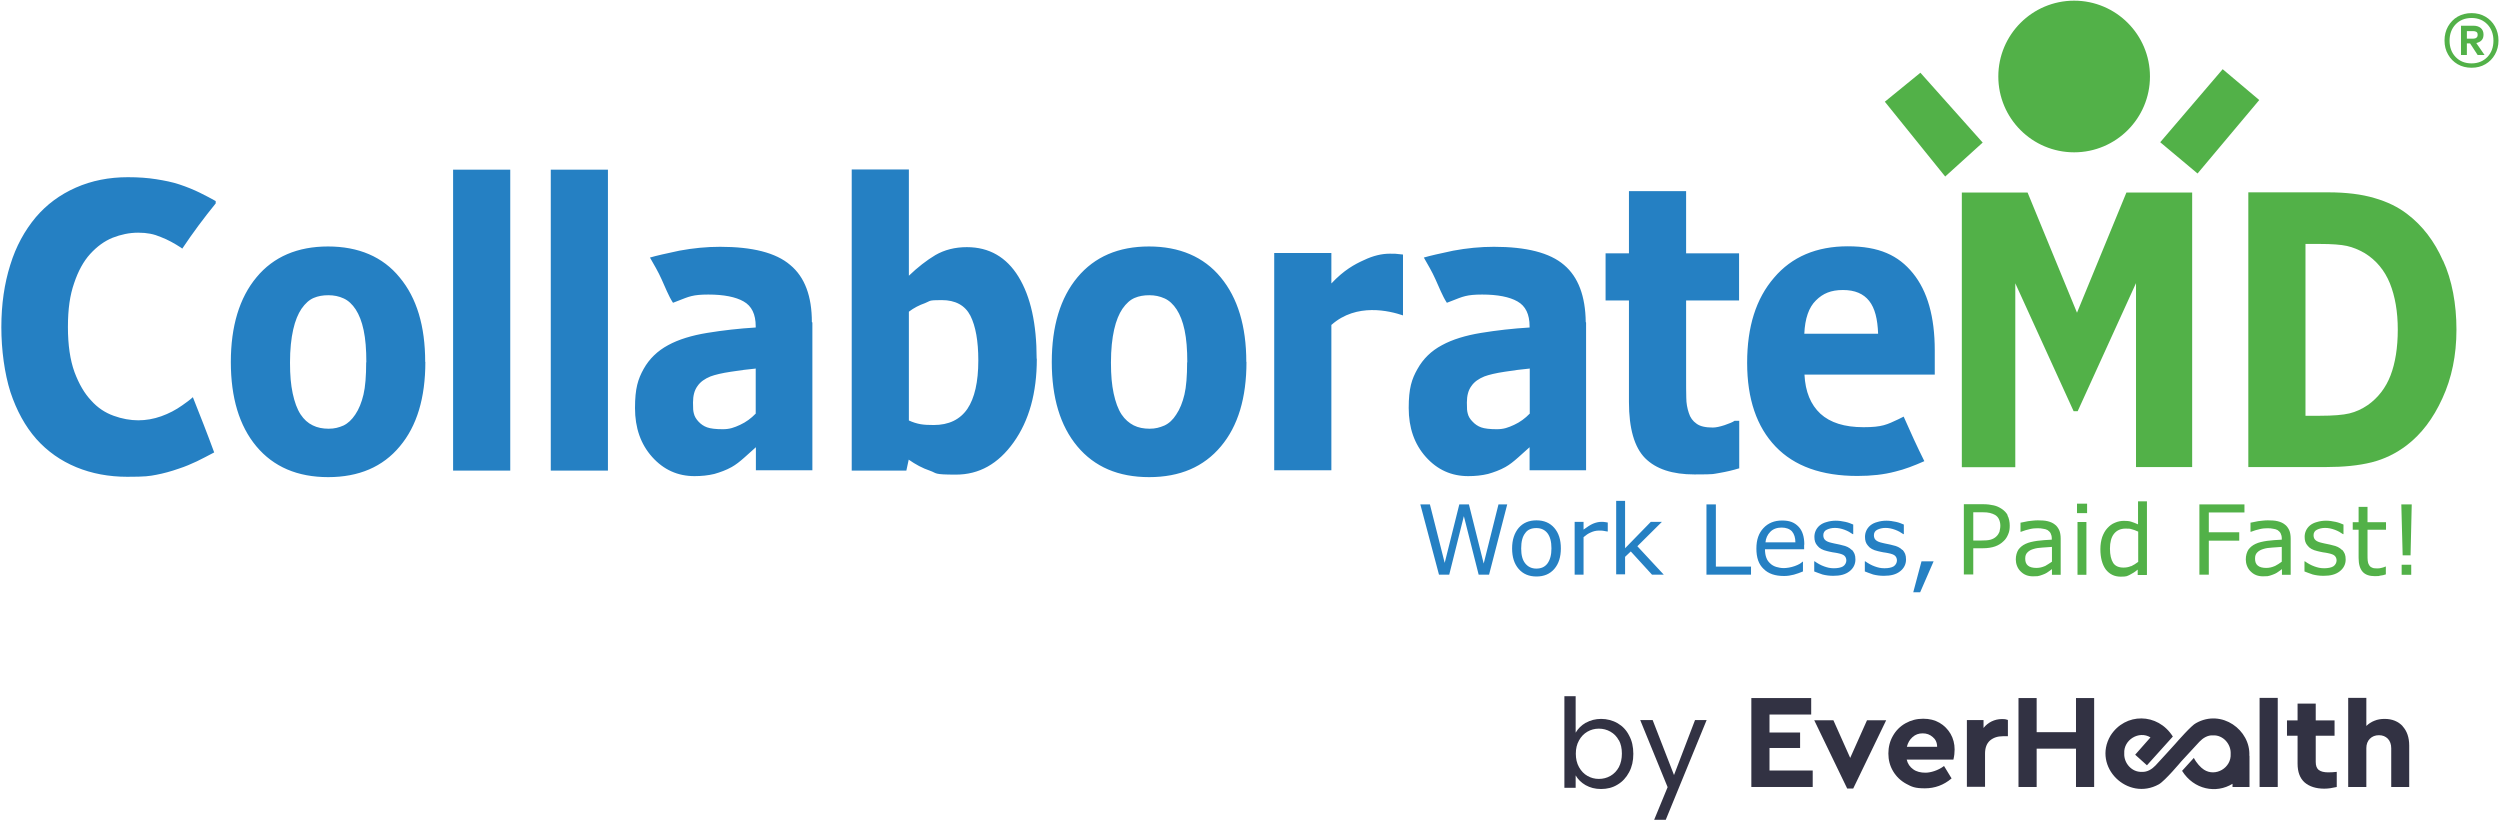 <svg xmlns="http://www.w3.org/2000/svg" xmlns:xlink="http://www.w3.org/1999/xlink" viewBox="0 0 1487 488"><defs><style>      .cls-1 {        fill: none;      }      .cls-2 {        fill: #52b148;      }      .cls-3 {        fill: #2580c3;      }      .cls-4 {        fill: #323243;      }      .cls-5 {        clip-path: url(#clippath);      }    </style><clipPath id="clippath"><rect class="cls-1" width="1487" height="488"></rect></clipPath></defs><g><g id="Layer_1"><g class="cls-5"><g><path class="cls-3" d="M791.9,193.2v86.5h-34v-129.2h34v18.1c7.4-7.9,13.8-11.4,19.4-13.9,5.4-2.6,10.6-3.8,15.2-3.8s2.6,0,4.1.1c1.5.1,2.8.3,3.9.4v36.2c-8-2.7-27.6-7.6-42.5,5.6ZM114.9,236.1c-2,1.8-4.2,3.4-6.5,5-3.8,2.7-8,4.9-12.5,6.5-4.5,1.6-9.1,2.4-13.7,2.4s-9.7-.9-14.6-2.7c-5-1.8-9.5-4.7-13.4-9.1-3.9-4.1-7.2-9.7-9.9-16.9-2.6-7.2-3.9-16.1-3.9-26.8s1.2-19,3.7-26.1c2.4-7.2,5.6-13,9.5-17.3,4.1-4.5,8.5-7.7,13.4-9.7,4.9-1.9,9.9-3,15.2-3s9.3.8,13.5,2.6c4.2,1.6,8.1,3.8,11.8,6.2.3.3.7.4.9.7,6.2-9.3,12.9-18.3,19.9-26.9v-1.4c-2.7-1.5-5.8-3.2-9.5-5-3.7-1.8-7.6-3.4-12.1-4.9-4.2-1.4-8.8-2.3-13.8-3.1-5-.8-10.6-1.2-16.8-1.2-11.2,0-21.5,2-31,6.2-9.5,4.2-17.3,10-23.8,17.6-6.6,7.9-11.8,17.3-15.2,28.4-3.5,11.1-5.3,23.4-5.3,37s1.9,27.5,5.4,38.6c3.7,11.1,8.8,20.4,15.4,27.9,6.6,7.4,14.6,13,23.8,16.8,9.2,3.8,19.4,5.7,30.3,5.7s13.1-.4,17.3-1.2c4.2-.8,8.7-2,13.5-3.7,3.7-1.2,7.2-2.7,10.6-4.3,3.2-1.6,6.8-3.4,10.3-5.3-4.1-11.2-8.4-22.1-12.7-32.9ZM253,215.3c0,21.3-5,38.1-15.2,50.2-10.1,12.2-24.4,18.3-42.6,18.3s-32.5-6.1-42.7-18.3c-10.2-12.2-15.2-29-15.2-50.2s5.1-38.2,15.3-50.4c10.1-12.2,24.4-18.3,42.5-18.3s32.6,6.1,42.6,18.4c10.2,12.2,15.2,29,15.2,50.2ZM217.9,215.5c0-7.6-.5-13.9-1.6-19.1-1.1-5.2-2.7-9.2-4.7-12.3-2-3.1-4.5-5.4-7.2-6.6-2.8-1.3-5.8-1.9-9.1-1.9s-6.1.5-8.7,1.6c-2.6,1.1-5,3.2-7.3,6.5-2,3-3.7,7-4.9,12.3-1.2,5.3-1.9,11.8-1.9,19.6s.5,13.1,1.6,18.4c1.1,5.1,2.6,9.3,4.7,12.5,2,3,4.3,5.1,7.2,6.5,2.8,1.4,6,2,9.5,2s6-.7,8.8-1.9c2.7-1.3,5-3.5,7-6.5,2.2-3.2,3.8-7.3,4.9-11.9,1.1-4.6,1.6-11.1,1.6-19.2ZM303.5,100.9h-34v179h34V100.9ZM361.6,100.9h-34v179h34V100.9ZM483.2,191.8v87.9h-33.6v-13.7c-1.8,1.6-4.1,3.7-6.8,6.1-2.7,2.4-5.1,4.3-7.6,5.7-3.2,1.8-6.8,3.1-10.3,4.1-3.7.9-7.6,1.3-11.8,1.3-10,0-18.4-3.8-25.2-11.4-6.8-7.6-10.2-17.3-10.2-29.1s1.8-17.2,5.1-23.2c3.4-6.1,8.3-10.8,14.6-14.2,6.2-3.4,14.1-5.8,23.3-7.3,9.2-1.5,18.8-2.6,28.8-3.2v-.7c0-7.2-2.4-12.1-7.2-14.8-4.7-2.7-11.8-4.1-21-4.1s-11.5,1.2-17.9,3.7c-1.1.4-2.2.8-3.1,1.2-2.8-4.3-4.6-9.3-6.8-14-2-4.5-4.5-8.7-6.9-12.9,3.7-1.1,9.5-2.4,17.5-4.1,8.1-1.5,16.1-2.3,24.2-2.3,19.2,0,33.2,3.5,41.7,10.8,8.7,7.2,12.9,18.6,12.9,34ZM449.7,219.2c-4.6.4-9.6,1.1-14.9,1.9-5.4.8-9.5,1.8-12.2,2.8-3.4,1.4-6,3.2-7.7,5.7-1.8,2.4-2.7,5.7-2.7,9.8s.1,4.9.5,6.5c.4,1.8,1.4,3.4,2.8,4.9,1.4,1.5,3.1,2.7,5.1,3.4,1.9.7,5.1,1.1,9.3,1.1s6.8-1,10.3-2.6c3.5-1.6,6.6-3.9,9.2-6.6h.1v-26.8ZM943.4,191.8v87.9h-33.6v-13.7c-1.8,1.6-4.1,3.7-6.8,6.1-2.7,2.4-5.1,4.3-7.6,5.7-3.2,1.8-6.8,3.1-10.3,4.1-3.7.9-7.6,1.3-11.8,1.3-10,0-18.4-3.8-25.2-11.4-6.8-7.6-10.2-17.3-10.2-29.1s1.8-17.2,5.2-23.2c3.4-6.1,8.2-10.8,14.6-14.2,6.2-3.4,14.1-5.8,23.3-7.3,9.2-1.5,18.8-2.6,28.8-3.2v-.7c0-7.2-2.4-12.1-7.2-14.8-4.7-2.7-11.8-4.1-21-4.1s-11.5,1.2-17.9,3.7c-1.1.4-2.2.8-3.1,1.2-2.8-4.3-4.6-9.3-6.8-14-2-4.5-4.5-8.7-6.9-12.9,3.7-1.1,9.5-2.4,17.5-4.1,8.1-1.5,16.1-2.3,24.2-2.3,19.2,0,33.2,3.5,41.7,10.8,8.5,7.2,12.7,18.6,12.9,34ZM910,219.2c-4.6.4-9.6,1.1-14.9,1.9-5.4.8-9.5,1.8-12.2,2.8-3.4,1.4-6,3.2-7.7,5.7-1.8,2.4-2.7,5.7-2.7,9.8s.1,4.9.5,6.5c.4,1.8,1.4,3.4,2.9,4.9,1.4,1.5,3.1,2.7,5.1,3.4,1.9.7,5.1,1.1,9.3,1.1s6.8-1,10.3-2.6c3.5-1.6,6.6-3.9,9.2-6.6h.1v-26.8ZM616.7,213.4c0,20.3-4.6,36.8-13.8,49.7-9.2,12.9-20.6,19.2-34.3,19.2s-11.1-.8-15.4-2.3c-4.5-1.5-8.7-3.8-12.7-6.6l-1.4,6.5h-32.5V100.8h34v63.2c5.2-5,10.6-9.2,15.8-12.3,5.4-3.1,11.6-4.7,18.7-4.7,13.3,0,23.6,6,30.7,17.6,7.3,11.9,10.8,28.2,10.8,48.7ZM581.9,214.3c0-11.5-1.6-20.3-4.7-26.5-3.2-6.2-8.9-9.3-17.1-9.3s-6.5.5-9.9,1.8c-3.4,1.2-6.6,2.8-9.6,5.1v64.7c2.4,1.1,4.7,1.8,6.9,2.2,2.2.4,4.9.5,7.9.5,8.9,0,15.6-3.2,20-9.6,4.3-6.4,6.5-16,6.5-28.8ZM741.4,215.3c0,21.3-5,38.1-15.2,50.2-10.2,12.2-24.4,18.3-42.7,18.3s-32.5-6.1-42.7-18.3c-10.2-12.2-15.2-29-15.2-50.2s5.1-38.2,15.3-50.4c10.2-12.2,24.4-18.3,42.5-18.3s32.6,6.1,42.7,18.4c10.1,12.2,15.2,29,15.2,50.2ZM706.2,215.5c0-7.6-.5-13.9-1.6-19.1-1.1-5.2-2.7-9.2-4.7-12.3-2-3.1-4.5-5.4-7.2-6.6-2.9-1.3-5.8-1.9-9.1-1.9s-6.1.5-8.7,1.6c-2.6,1.1-5,3.2-7.3,6.5-2,3-3.7,7-4.9,12.3-1.2,5.3-1.9,11.8-1.9,19.6s.5,13.1,1.6,18.4c1.1,5.1,2.6,9.3,4.7,12.5,2,3,4.5,5.1,7.2,6.5,2.8,1.4,6,2,9.5,2s5.9-.7,8.8-1.9c2.8-1.3,5.1-3.5,7-6.5,2.2-3.2,3.8-7.3,4.9-11.9,1.1-4.6,1.6-11.1,1.6-19.2ZM1034.5,278.6v-28.3h-2.8c-1.1.8-3.1,1.6-6,2.6-2.8.9-5.1,1.4-6.9,1.4-4.3,0-7.6-.7-9.7-2.3-2.2-1.5-3.8-3.7-4.6-6.4-.9-2.7-1.5-5.7-1.5-9.1-.1-3.4-.1-7.4-.1-11.9v-45.9h31.5v-28h-31.5v-37h-34v37h-13.9v28h13.9v60.4c0,15.7,3.2,26.9,9.6,33.4,6.5,6.5,16.2,9.7,29.4,9.7s10.8-.3,14.9-.9c4.1-.7,7.9-1.6,11.5-2.7h.3ZM1150.7,222.8h-77.4c.5,10.2,3.7,17.9,9.5,23.3,5.8,5.3,14.3,8,25.6,8s14-1.6,20.7-4.7c1.1-.5,2.2-1.1,3.2-1.6,3.9,8.9,8,17.9,12.3,26.5-6.1,2.7-11.8,4.9-17.3,6.2-6.8,1.8-14.2,2.6-22.5,2.6-21.3,0-37.5-5.8-48.7-17.5-11.2-11.7-16.9-28.3-16.9-49.8s5.3-38.2,16-50.6c10.6-12.5,25.3-18.7,43.9-18.7s30.1,5.4,38.7,16c8.7,10.7,13,26,13,45.9v14.5ZM1117.1,198.5c-.3-8.7-1.9-15.2-5.3-19.5-3.4-4.3-8.5-6.5-15.6-6.5s-11.9,2-16.1,6.2c-4.2,4.1-6.5,10.7-6.9,19.8h43.9ZM891.3,300l-8.8,35.2-8.8-35.2h-5.7l-8.7,34.8-8.8-34.8h-5.7l11.1,41.8h6.1l8.7-34.8,8.8,34.8h6.2l10.8-41.8h-5.3ZM928.4,326.2c0,5.1-1.3,9.2-3.9,12.2-2.6,3-6.1,4.5-10.6,4.5s-8-1.5-10.6-4.5c-2.6-3-3.9-7-3.9-12.2s1.4-9.2,3.9-12.2c2.6-3,6.1-4.5,10.6-4.5s8,1.5,10.6,4.5c2.6,3,3.9,7,3.9,12.2ZM922.8,326.2c0-4.1-.8-7-2.4-9.1-1.6-2-3.8-3-6.6-3s-5.2.9-6.6,3c-1.6,2-2.4,5-2.4,9.1s.8,6.9,2.4,8.9c1.6,2,3.8,3.1,6.6,3.1s5-.9,6.6-3c1.6-2.2,2.4-5.1,2.4-9.1ZM956.3,316.1v-5.3c-.8-.1-1.5-.3-1.9-.3-.4-.1-1.1-.1-2-.1-1.6,0-3.2.4-4.9,1.1-1.6.7-3.4,1.9-5.6,3.5v-4.6h-5.3v31.4h5.3v-22.3c1.4-1.2,2.8-2.2,4.3-2.8,1.5-.7,3.1-1.1,4.7-1.1s1.9,0,2.6.1c.8.1,1.5.3,2.3.4h.4ZM973.9,324.9l14.6-14.5h-6.6l-15.3,15.7v-28.2h-5.3v43.7h5.3v-10.4l3.4-3.2,12.6,13.8h7l-15.7-16.9ZM1041.6,337h-21v-37h-5.6v41.8h26.5v-4.9ZM1073.1,324v2.7h-23.3c0,1.9.3,3.7.8,5,.5,1.5,1.4,2.6,2.4,3.5.9.9,2.2,1.6,3.5,2,1.4.4,2.8.7,4.5.7s4.3-.4,6.5-1.2c2.2-.8,3.7-1.6,4.6-2.6h.3v5.8c-1.8.8-3.7,1.4-5.4,1.9-1.9.5-3.8.8-5.8.8-5.3,0-9.3-1.3-12.2-4.2-3-2.8-4.3-6.8-4.3-12.1s1.4-9.2,4.2-12.2c2.8-3,6.5-4.5,11.1-4.5s7.4,1.2,9.8,3.7c2.3,2.4,3.4,6,3.4,10.6ZM1067.9,322.6c0-2.8-.7-4.9-2-6.5-1.4-1.5-3.5-2.3-6.2-2.3s-5.1.8-6.8,2.6c-1.6,1.6-2.6,3.8-2.8,6.2h17.9ZM1101.4,327.1c-1.4-1.4-3.2-2.3-5.7-2.8-.8-.3-1.8-.4-3-.7-1.2-.3-2.3-.4-3.2-.7-1.8-.4-3-.9-3.8-1.6-.8-.7-1.2-1.6-1.2-3s.7-2.6,2-3.2c1.4-.7,3-1.1,4.9-1.1s3.8.4,5.7,1.1c1.9.7,3.5,1.6,4.9,2.6h.3v-5.7c-1.2-.5-2.8-1.2-4.7-1.6-1.9-.4-3.8-.7-5.7-.7s-3.8.3-5.4.8c-1.6.4-3,1.1-4.1,2-1.1.9-1.9,2-2.4,3.1-.5,1.1-.8,2.3-.8,3.7,0,2.2.5,3.9,1.8,5.3,1.1,1.5,3.1,2.6,5.8,3.2.9.3,2,.4,3.2.7,1.2.1,2.2.4,3,.5,2,.4,3.4.9,4.1,1.6.7.7,1.1,1.6,1.1,2.8s-.7,2.7-2,3.5c-1.2.7-3.1,1.1-5.4,1.1s-3.8-.4-5.8-1.1c-2-.7-3.9-1.8-5.6-3h-.3v6c1.4.5,3,1.2,4.9,1.8,1.9.5,4.1.8,6.4.8,4.2,0,7.3-.8,9.7-2.7,2.3-1.8,3.5-4.2,3.5-7s-.7-4.1-2-5.7ZM1131.5,327.1c-1.4-1.4-3.2-2.3-5.7-2.8-.8-.3-1.8-.4-3-.7-1.2-.3-2.3-.4-3.2-.7-1.8-.4-3-.9-3.8-1.6-.8-.7-1.2-1.6-1.2-3s.7-2.6,2-3.2c1.4-.7,3-1.1,4.9-1.1s3.8.4,5.7,1.1c1.9.7,3.5,1.6,4.9,2.6h.3v-5.7c-1.2-.5-2.8-1.2-4.7-1.6-1.9-.4-3.8-.7-5.7-.7s-3.8.3-5.4.8c-1.6.4-3,1.1-4.1,2-1.1.9-1.9,2-2.4,3.1-.5,1.1-.8,2.3-.8,3.7,0,2.2.5,3.9,1.8,5.3,1.1,1.5,3.1,2.6,5.8,3.2.9.3,2,.4,3.2.7,1.2.1,2.2.4,3,.5,2,.4,3.4.9,4.1,1.6.7.7,1.1,1.6,1.1,2.8s-.7,2.7-2,3.5c-1.2.7-3.1,1.1-5.4,1.1s-3.8-.4-5.8-1.1c-2-.7-3.9-1.8-5.6-3h-.3v6c1.4.5,3,1.2,4.9,1.8,1.9.5,4.1.8,6.4.8,4.2,0,7.3-.8,9.7-2.7,2.3-1.8,3.5-4.2,3.5-7s-.7-4.1-2-5.7ZM1142.9,333.9l-4.9,18.4h4.1l8-18.4h-7.2Z"></path><path class="cls-4" d="M943.3,429.9c2.6-1.5,5.7-2.3,9.1-2.3s6.9.9,9.8,2.6c2.9,1.7,5.2,4.1,6.8,7.3,1.7,3.1,2.5,6.7,2.5,10.9s-.8,7.7-2.5,10.9c-1.7,3.2-4,5.7-6.9,7.4-2.9,1.8-6.2,2.6-9.8,2.6s-6.5-.8-9.2-2.3c-2.6-1.5-4.6-3.5-5.9-5.8v7.4h-6.7v-54.5h6.7v21.7c1.4-2.4,3.4-4.4,6-5.9ZM962.9,440.4c-1.2-2.3-2.9-4-5-5.2-2.1-1.2-4.4-1.8-6.9-1.8s-4.7.6-6.8,1.8c-2.1,1.2-3.8,3-5,5.2-1.3,2.3-1.9,4.9-1.9,7.9s.6,5.7,1.9,8c1.3,2.3,2.9,4,5,5.2,2.1,1.2,4.3,1.8,6.8,1.8s4.8-.6,6.9-1.8c2.1-1.2,3.8-3,5-5.2,1.2-2.3,1.8-5,1.8-8.1s-.6-5.7-1.8-8Z"></path><path class="cls-4" d="M1015.1,428.3l-24.3,59.3h-6.9l8-19.4-16.3-39.9h7.4l12.7,32.7,12.5-32.7h6.9Z"></path><path class="cls-4" d="M1338,449.5v18.6h-10.1v-1.9c-9.7,6-23,3.5-30-7.7l7-7.7c1.5,3,4.1,5.8,6,7,6.9,4.5,16.4-1.1,15.9-9.4.3-5.8-4.5-11.3-10.5-11-3.2-.2-6,1.6-8.1,3.8l-10.8,11.7s-9.6,11.5-13.3,13.6c-18.5,10.3-39.7-10.3-28.8-28.9,8.7-13.8,28.1-13.8,37.1.5l-15.4,17.1-7-6.3,9.1-10.3c-6.9-4.2-16.1,1.5-15.6,9.5-.3,5.8,4.5,11.3,10.5,11,3.2.2,6-1.6,8.1-3.8,0,0,11.7-12.7,11.7-12.8,1.3-1.5,9.9-11.3,12.4-12.4,15.3-8.6,32.5,4.2,31.7,19.4Z"></path><path class="cls-4" d="M1161.9,451.8h-27.8c.6,2.5,1.9,4.4,3.9,5.8,1.9,1.4,4.4,2,7.3,2s7.6-1.3,11-4l4.5,7.4c-4.7,4-10,5.9-15.9,5.9s-7.8-.9-11.1-2.7c-3.3-1.8-5.9-4.3-7.8-7.5-1.9-3.2-2.8-6.7-2.8-10.5s.9-7.4,2.7-10.5c1.8-3.2,4.3-5.7,7.5-7.5,3.2-1.8,6.7-2.7,10.5-2.7s6.9.8,9.7,2.4c2.8,1.6,5,3.9,6.6,6.6,1.6,2.8,2.4,5.9,2.4,9.3,0,1.9-.2,3.9-.7,5.9ZM1137.6,438.4c-1.7,1.5-2.8,3.4-3.4,5.8h18c0-2.5-.9-4.4-2.6-5.8-1.7-1.5-3.6-2.2-6-2.2s-4.3.7-6,2.2Z"></path><path class="cls-4" d="M1077.3,425h-24.8v10.7h18.2v9.2h-18.2v13.4h25.7v9.8h-36.5v-52.9h35.6v9.8h0Z"></path><path class="cls-4" d="M1121.9,428.4l-19.6,40.6h-3.6l-19.6-40.6h11.4l10,22.4,10-22.4h11.5Z"></path><path class="cls-4" d="M1194.3,428.4v9.5h-2.9c-3.3,0-5.8.9-7.8,2.6-1.9,1.7-2.9,4.3-2.9,7.7v19.8h-10.8v-39.7h9.9v4.7c1.3-1.7,3-3,4.8-3.9,1.9-.9,3.9-1.4,6.1-1.4s2.5.2,3.5.5Z"></path><path class="cls-4" d="M1245.6,468.1h-10.8v-22.8h-23.4v22.8h-10.8v-52.9h10.8v20.3h23.4v-20.3h10.8v52.9Z"></path><path class="cls-4" d="M1354.8,468.1h-10.8v-53h10.8v53Z"></path><path class="cls-4" d="M1389.9,459v9.1c-2.6.6-5,1-7.4,1-5,0-8.9-1.3-11.7-3.7-2.8-2.5-4.2-6.2-4.2-11.2v-16.6h-6.3v-9.1h6.3v-10h10.8v10h11.2v9.1h-11.2v15.6c0,2.3.6,3.8,1.8,4.8,1.2.9,3.1,1.4,5.6,1.4s2.4-.1,5.1-.3Z"></path><path class="cls-4" d="M1429,431.9c2.7,2.9,4,6.8,4,11.6v24.6h-10.7v-23.1c0-2.3-.7-4.2-2-5.6-1.4-1.4-3.1-2.1-5.3-2.1s-4,.7-5.4,2.1c-1.4,1.4-2.1,3.3-2.1,5.6v23.1h-10.8v-53h10.8v16.7c1.3-1.3,3-2.4,4.8-3.1,1.9-.8,3.9-1.1,6.1-1.1,4.5,0,8.1,1.5,10.8,4.4Z"></path><path class="cls-2" d="M1233.7.4c24.9,0,45.1,20.2,45.1,45.1s-20.2,45.1-45.1,45.1-45.1-20.2-45.1-45.1S1208.8.4,1233.7.4ZM1142.2,43.3l-21.1,17.2,35.9,44.5,22.3-20.2-37.1-41.6ZM1322.1,41.1l-37.2,43.5,22.2,18.6,36.7-43.7-21.7-18.3ZM1303.9,277.8V114.5h-39.1l-29.4,71.5-29.4-71.5h-39.1v163.4h31.8v-109.4l34.7,76.1h2.4l34.7-76.2v109.4h33.6-.1ZM1453.1,155.1c-5.1-11.6-12.2-20.9-21.3-27.8-5.3-4.1-11.8-7.3-19.5-9.5-7.7-2.3-16.9-3.4-27.6-3.4h-47.4v163.4h46.2c10.4,0,19.5-.9,27.1-2.8,7.6-1.9,14.6-5.3,21-10.2,8.5-6.5,15.6-15.7,21.1-27.8,5.6-12.1,8.4-25.7,8.4-40.9s-2.6-29.5-8-41.2ZM1421.9,223.3c-2.8,7.3-7.4,13.3-13.5,17.6-3.5,2.4-7.2,4.1-11,5-3.7.9-9.6,1.4-17.6,1.4h-8.5v-102.2h8.5c7.2,0,12.6.4,16.2,1.2,3.5.8,7,2.2,10.6,4.3,6.8,4.2,11.8,10.3,14.9,17.9,3.1,7.7,4.7,16.9,4.7,27.6s-1.5,19.9-4.3,27.2ZM1194.2,306.5c-.8-1.5-2-2.8-3.7-3.9-1.4-.9-2.8-1.6-4.6-2-1.8-.4-3.8-.7-6.4-.7h-11.4v41.8h5.6v-15.6h5.6c3,0,5.4-.4,7.4-1.1,2-.7,3.7-1.8,5.1-3.2,1.2-1.1,2-2.4,2.7-4.1.7-1.6.9-3.2.9-5.1s-.4-4.5-1.4-6.1ZM1189.3,316.3c-.4.9-.9,1.9-1.9,2.8-.8.8-2,1.5-3.4,1.9-1.5.4-3.2.5-5.6.5h-4.7v-16.8h5.6c1.8,0,3.1.1,4.3.4,1.2.3,2.2.7,3.1,1.2,1.1.7,1.8,1.5,2.3,2.6.5,1.1.8,2.3.8,3.8s-.3,2.3-.5,3.5ZM1225.7,341.9v-21.5c0-2-.3-3.8-.9-5.1-.7-1.4-1.5-2.6-2.7-3.4-1.1-.9-2.6-1.5-4.2-1.9-1.6-.4-3.7-.5-5.8-.5s-3.9.3-5.8.5c-1.9.4-3.4.7-4.5.9v5.4h.3c1.8-.7,3.5-1.2,5.3-1.6,1.6-.4,3.2-.5,4.6-.5s2.2.1,3.2.3c1.1.1,1.9.4,2.7.8.7.5,1.4,1.1,1.8,1.9.4.8.7,1.8.7,3v.8c-3.1.1-6,.4-8.7.7-2.7.4-5,.9-6.9,1.8-1.9.9-3.2,2-4.3,3.5-.9,1.5-1.5,3.4-1.5,5.8s.9,5.3,3,7.2c1.9,1.9,4.3,2.8,7.2,2.8s3-.1,4.1-.4c1.1-.3,2-.7,3-1.1.7-.3,1.5-.8,2.3-1.4.8-.5,1.5-1.1,1.9-1.4v3.4h5.4ZM1216.3,336.7c-1.6.7-3.2,1.1-5.1,1.1s-3.9-.4-5-1.4c-1.1-.9-1.6-2.3-1.6-4.1s.4-2.8,1.4-3.8,2.2-1.6,3.7-2c1.2-.4,3-.7,5.1-.8,2.2-.1,4.1-.3,5.7-.4v8.8c-1.4.9-2.8,1.9-4.1,2.6ZM1241.4,299.6h-6v5.6h6v-5.6ZM1241,310.5h-5.3v31.4h5.3v-31.4ZM1277,341.9v-43.7h-5.3v13.7c-1.5-.7-2.8-1.2-4.1-1.6-1.2-.4-2.7-.5-4.3-.5s-3.5.3-5.3,1.1c-1.8.7-3.2,1.8-4.5,3.2-1.4,1.5-2.3,3.2-3.1,5.3-.7,2.2-1.1,4.5-1.1,7.2,0,5.1,1.1,9.2,3.2,12.1,2.2,2.8,5.1,4.3,8.9,4.3s3.8-.4,5.4-1.1c1.6-.8,3.2-1.8,4.7-3.1v3.2h5.3,0ZM1267.6,336.7c-1.6.7-3.1.9-4.6.9-2.7,0-4.9-.9-6.1-2.8-1.2-1.9-1.9-4.7-1.9-8.5s.8-6.8,2.4-8.8c1.6-2,3.9-3.1,6.9-3.1s2.6.1,3.7.4c1.1.3,2.3.7,3.8,1.4v18c-1.4,1.1-2.8,1.9-4.2,2.6ZM1335,304.9v-4.9h-26.8v41.8h5.6v-20.2h18.1v-5h-18.1v-11.8h21.3ZM1362.5,341.9v-21.5c0-2-.3-3.8-.9-5.1-.7-1.4-1.5-2.6-2.7-3.4-1.1-.9-2.6-1.5-4.2-1.9-1.6-.4-3.7-.5-5.8-.5s-3.9.3-5.8.5c-1.9.4-3.4.7-4.5.9v5.4h.3c1.8-.7,3.5-1.2,5.3-1.6,1.6-.4,3.2-.5,4.6-.5s2.2.1,3.2.3c1.1.1,1.9.4,2.7.8.7.5,1.4,1.1,1.8,1.9.4.8.7,1.8.7,3v.8c-3.1.1-6,.4-8.7.7-2.7.4-5,.9-6.9,1.8-1.9.9-3.2,2-4.3,3.5-.9,1.5-1.5,3.4-1.5,5.8s.9,5.3,3,7.2c1.9,1.9,4.3,2.8,7.2,2.8s3-.1,4.1-.4c1.1-.3,2-.7,3-1.1.7-.3,1.5-.8,2.3-1.4.8-.5,1.5-1.1,1.9-1.4v3.4h5.4ZM1353,336.7c-1.6.7-3.2,1.1-5.1,1.1s-3.9-.4-5-1.4c-1.1-.9-1.6-2.3-1.6-4.1s.4-2.8,1.4-3.8c.9-.9,2.2-1.6,3.7-2,1.2-.4,3-.7,5.1-.8,2.2-.1,4.1-.3,5.7-.4v8.8c-1.2.9-2.7,1.9-4.1,2.6ZM1393,327.1c-1.4-1.4-3.2-2.3-5.7-2.8-.8-.3-1.8-.4-3-.7-1.2-.3-2.3-.4-3.2-.7-1.8-.4-3-.9-3.8-1.6-.8-.7-1.2-1.6-1.2-3s.7-2.6,2-3.2c1.4-.7,3-1.1,4.9-1.1s3.8.4,5.7,1.1c1.9.7,3.5,1.6,4.9,2.6h.3v-5.7c-1.2-.5-2.8-1.2-4.7-1.6-1.9-.4-3.8-.7-5.7-.7s-3.8.3-5.4.8c-1.6.4-3,1.1-4.1,2-1.1.9-1.9,2-2.4,3.1-.5,1.1-.8,2.3-.8,3.7,0,2.2.5,3.9,1.8,5.3,1.1,1.5,3.1,2.6,5.8,3.2.9.3,2,.4,3.2.7,1.2.1,2.2.4,3,.5,2,.4,3.4.9,4.1,1.6.7.7,1.1,1.6,1.1,2.8s-.7,2.7-2,3.5c-1.2.7-3.1,1.1-5.4,1.1s-3.8-.4-5.8-1.1c-2-.7-3.9-1.8-5.6-3h-.3v6c1.4.5,3,1.2,4.9,1.8,1.9.5,4.1.8,6.4.8,4.2,0,7.3-.8,9.7-2.7,2.3-1.8,3.5-4.2,3.5-7s-.7-4.1-2-5.7ZM1419.1,341.6v-4.6h-.3c-.4.3-1.1.4-2,.7-.9.3-1.9.4-2.7.4-1.5,0-2.6-.1-3.2-.5-.8-.3-1.4-.8-1.8-1.6-.5-.8-.7-1.6-.8-2.6-.1-.9-.1-2.3-.1-3.9v-14.4h11v-4.5h-11v-9.1h-5.3v9.1h-3.5v4.5h3.5v16.7c0,3.8.8,6.5,2.4,8.3,1.6,1.8,4.1,2.6,7.3,2.6s1.9-.1,3.1-.3c1.2-.1,2.3-.4,3.2-.7h.1ZM1428.3,300l.8,30.3h4.7l.7-30.3h-6.2ZM1434.2,335.9h-5.7v6h5.7v-6ZM1470.1,7.8c-3.1,0-5.8.7-8.3,2.1-2.4,1.4-4.3,3.4-5.7,5.8-1.4,2.5-2.1,5.3-2.1,8.4s.7,5.9,2.1,8.3c1.4,2.5,3.3,4.4,5.7,5.8,2.4,1.4,5.2,2.1,8.3,2.1s5.8-.7,8.2-2.1c2.4-1.4,4.3-3.3,5.7-5.8,1.4-2.5,2.1-5.2,2.1-8.3s-.7-5.9-2.1-8.4c-1.4-2.5-3.3-4.4-5.7-5.8-2.4-1.4-5.2-2.1-8.2-2.1ZM1470.1,37.7c-4,0-7.1-1.3-9.5-3.8-2.4-2.5-3.6-5.8-3.6-9.7s1.2-7.2,3.6-9.7c2.4-2.5,5.6-3.8,9.5-3.8s7,1.3,9.4,3.8c2.4,2.5,3.6,5.8,3.6,9.7s-1.2,7.2-3.6,9.7c-2.4,2.5-5.6,3.8-9.4,3.8ZM1477.2,20.6c0-1.6-.5-2.9-1.6-3.9-1.1-.9-2.5-1.4-4.3-1.4h-7.5v17.4h3.5v-6.9h1.9l4.5,6.9h4.1c0,0-4.9-7.1-4.9-7.1,1.3-.3,2.4-.8,3.2-1.7.8-.9,1.1-2,1.1-3.4ZM1467.3,18.5h3.8c.8,0,1.4.2,1.9.5s.7.9.7,1.7-.2,1.3-.7,1.7c-.5.4-1.1.6-1.9.6h-3.8v-4.5Z"></path></g></g></g></g></svg>